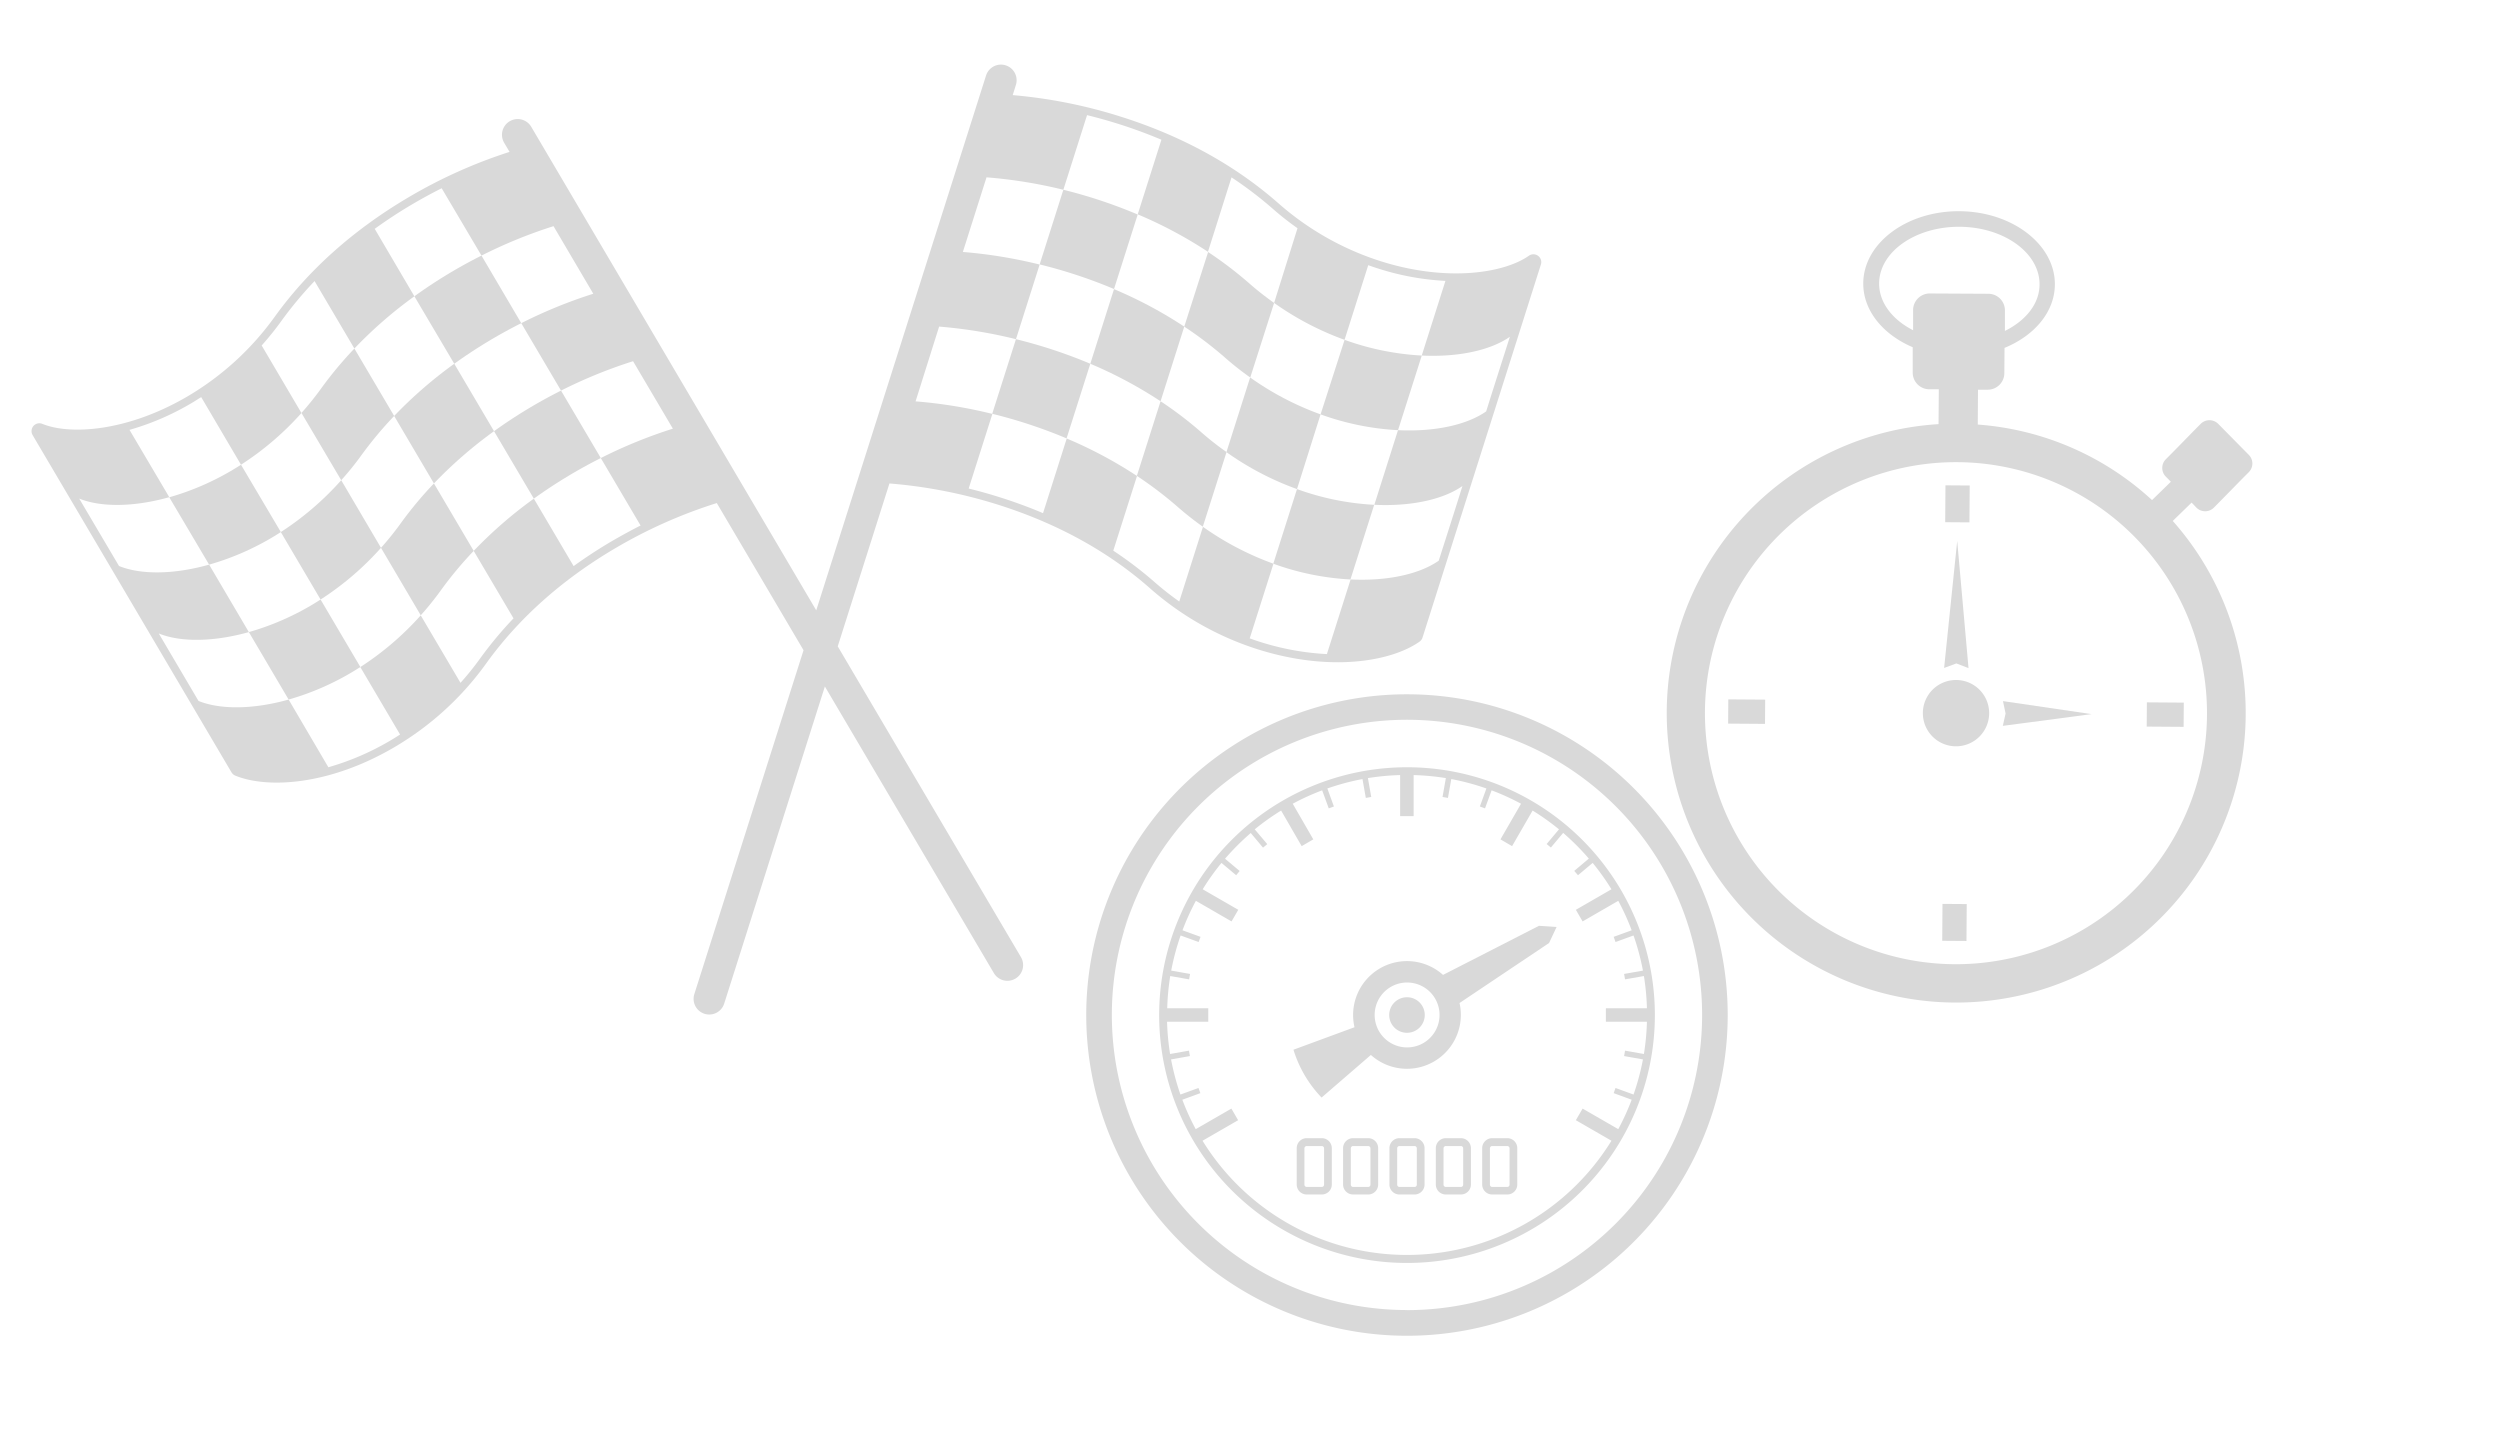 <svg id="Layer_1" data-name="Layer 1" xmlns="http://www.w3.org/2000/svg" viewBox="0 0 645.55 373.27"><defs><style>.cls-1{fill:#d9d9d9;}</style></defs><title>race background</title><path class="cls-1" d="M505.14,175.59a8.56,8.56,0,1,0,8.5,8.62A8.55,8.55,0,0,0,505.14,175.59Z"/><polygon class="cls-1" points="508.31 172.52 505.39 139.68 502.01 172.48 505.17 171.31 508.31 172.52"/><polygon class="cls-1" points="517.88 184.24 517.17 187.43 540.09 184.4 517.21 181.04 517.88 184.24"/><rect class="cls-1" x="556" y="179.77" width="6.26" height="9.53" transform="translate(370.58 742.32) rotate(-89.59)"/><rect class="cls-1" x="500.7" y="126.97" width="9.52" height="6.26" transform="translate(371.74 634.62) rotate(-89.59)"/><rect class="cls-1" x="499.92" y="235.07" width="9.53" height="6.26" transform="translate(262.88 741.16) rotate(-89.59)"/><rect class="cls-1" x="447.9" y="179" width="6.26" height="9.52" transform="translate(264.04 633.46) rotate(-89.59)"/><path class="cls-1" d="M567.16,131.08a3.18,3.18,0,0,0,4.51,0c2-2,7-7.16,9-9.14a3.17,3.17,0,0,0,0-4.5l-7.89-8a3.19,3.19,0,0,0-4.51,0c-2,2-7,7.17-9,9.14a3.19,3.19,0,0,0,0,4.51c.37.37.82.82,1.29,1.31l-4.86,4.73a74.39,74.39,0,0,0-45-19.5l.06-9,2.48,0a4.29,4.29,0,0,0,4.32-4.26l.05-6.54c7.68-3.14,12.95-9.25,13-16.34.07-10.35-11-18.85-24.61-18.95s-24.8,8.24-24.87,18.59c-.05,7.09,5.13,13.28,12.77,16.53l0,6.54a4.3,4.3,0,0,0,4.26,4.32l2.48,0-.07,9a74.75,74.75,0,1,0,60.48,25l4.87-4.74Zm-68.87-55.3A4.3,4.3,0,0,0,494,80l0,5.27c-5.32-2.71-8.81-7.13-8.77-12.12.06-8.13,9.4-14.67,20.82-14.59s20.66,6.76,20.6,14.89c0,5-3.59,9.36-8.94,12l0-5.27a4.28,4.28,0,0,0-4.25-4.32Zm71.6,108.83a64.82,64.82,0,1,1-64.35-65.27A64.82,64.82,0,0,1,569.89,184.61Z"/><path class="cls-1" d="M363.32,198.12a64,64,0,1,0,64,64A64,64,0,0,0,363.32,198.12ZM407.47,226l3.79-3.18a61.74,61.74,0,0,1,4.85,6.81l-9.19,5.3,1.74,3,9.21-5.32a62.2,62.2,0,0,1,3.46,7.61l-4.65,1.69.48,1.34,4.65-1.69a62.41,62.41,0,0,1,2.43,9.07l-4.87.86.25,1.4,4.87-.86a63.36,63.36,0,0,1,.78,8.32h-10.6v3.49h10.6a63.36,63.36,0,0,1-.78,8.32l-4.87-.86-.25,1.4,4.87.86a62.41,62.41,0,0,1-2.43,9.07l-4.65-1.69-.48,1.33,4.65,1.7a62.07,62.07,0,0,1-3.46,7.6l-9.21-5.31-1.74,3,9.19,5.3a62,62,0,0,1-105.59,0l9.19-5.3-1.74-3-9.21,5.31a62.07,62.07,0,0,1-3.46-7.6l4.66-1.7-.49-1.33-4.66,1.69a63.68,63.68,0,0,1-2.42-9.07l4.87-.86-.25-1.4-4.87.86a63.36,63.36,0,0,1-.78-8.32H312v-3.49h-10.6a63.36,63.36,0,0,1,.78-8.32l4.87.86.25-1.4-4.87-.86a62.41,62.41,0,0,1,2.43-9.07l4.65,1.69.49-1.34-4.66-1.69a62.2,62.2,0,0,1,3.46-7.61l9.21,5.32,1.74-3-9.19-5.3a61.74,61.74,0,0,1,4.85-6.81l3.79,3.18.91-1.09-3.78-3.17a64,64,0,0,1,6.64-6.64l3.17,3.78,1.09-.91L324,214.15a62.71,62.71,0,0,1,6.81-4.85l5.31,9.19,3-1.75-5.31-9.2a62.07,62.07,0,0,1,7.6-3.46l1.7,4.66,1.33-.49-1.69-4.65a62.41,62.41,0,0,1,9.07-2.43l.86,4.87,1.4-.25-.86-4.87a63.36,63.36,0,0,1,8.32-.78v10.6h3.49v-10.6a63.36,63.36,0,0,1,8.32.78l-.86,4.87,1.4.25.86-4.87a62.41,62.41,0,0,1,9.07,2.43l-1.69,4.65,1.33.49,1.7-4.66a62.07,62.07,0,0,1,7.6,3.46l-5.31,9.2,3,1.75,5.3-9.19a62.71,62.71,0,0,1,6.81,4.85l-3.18,3.79,1.09.91,3.17-3.78a63,63,0,0,1,6.63,6.64l-3.77,3.17Z"/><path class="cls-1" d="M363.32,179.28a82.82,82.82,0,1,0,82.81,82.81A82.82,82.82,0,0,0,363.32,179.28Zm0,159a76.21,76.21,0,1,1,76.2-76.21A76.21,76.21,0,0,1,363.32,338.3Z"/><path class="cls-1" d="M363.32,257.51a4.59,4.59,0,1,0,4.58,4.58A4.58,4.58,0,0,0,363.32,257.51Z"/><path class="cls-1" d="M372.62,251.74a13.92,13.92,0,0,0-22.86,13.51L334,271.06a30.8,30.8,0,0,0,7.26,12.35l12.73-11A13.92,13.92,0,0,0,376.88,259L400,243.5l1.94-4.13-4.55-.31Zm-5.05,17.58a8.38,8.38,0,1,1,3-11.48A8.39,8.39,0,0,1,367.57,269.32Z"/><path class="cls-1" d="M365.27,293.9h-3.91a2.59,2.59,0,0,0-2.58,2.58v9.38a2.58,2.58,0,0,0,2.58,2.58h3.91a2.58,2.58,0,0,0,2.58-2.58v-9.38A2.59,2.59,0,0,0,365.27,293.9Zm.58,12a.58.58,0,0,1-.58.59h-3.91a.58.58,0,0,1-.58-.59v-9.38a.59.59,0,0,1,.58-.59h3.91a.59.59,0,0,1,.58.59Z"/><path class="cls-1" d="M353.29,293.9h-3.9a2.59,2.59,0,0,0-2.58,2.58v9.38a2.58,2.58,0,0,0,2.58,2.58h3.9a2.57,2.57,0,0,0,2.58-2.58v-9.38A2.58,2.58,0,0,0,353.29,293.9Zm.59,12a.59.59,0,0,1-.59.59h-3.9a.58.58,0,0,1-.58-.59v-9.38a.59.59,0,0,1,.58-.59h3.9a.6.6,0,0,1,.59.59Z"/><path class="cls-1" d="M341.32,293.9h-3.9a2.58,2.58,0,0,0-2.58,2.58v9.38a2.57,2.57,0,0,0,2.58,2.58h3.9a2.58,2.58,0,0,0,2.58-2.58v-9.38A2.59,2.59,0,0,0,341.32,293.9Zm.58,12a.58.58,0,0,1-.58.59h-3.9a.59.59,0,0,1-.59-.59v-9.38a.6.6,0,0,1,.59-.59h3.9a.59.59,0,0,1,.58.59Z"/><path class="cls-1" d="M377.24,293.9h-3.9a2.58,2.58,0,0,0-2.58,2.58v9.38a2.57,2.57,0,0,0,2.58,2.58h3.9a2.58,2.58,0,0,0,2.58-2.58v-9.38A2.59,2.59,0,0,0,377.24,293.9Zm.58,12a.58.58,0,0,1-.58.59h-3.9a.59.59,0,0,1-.59-.59v-9.38a.6.6,0,0,1,.59-.59h3.9a.59.59,0,0,1,.58.59Z"/><path class="cls-1" d="M389.21,293.9h-3.9a2.59,2.59,0,0,0-2.58,2.58v9.38a2.58,2.58,0,0,0,2.58,2.58h3.9a2.57,2.57,0,0,0,2.58-2.58v-9.38A2.58,2.58,0,0,0,389.21,293.9Zm.59,12a.59.59,0,0,1-.59.59h-3.9a.58.58,0,0,1-.58-.59v-9.38a.59.59,0,0,1,.58-.59h3.9a.6.6,0,0,1,.59.59Z"/><path class="cls-1" d="M117.3,93.93a127.32,127.32,0,0,1,17.3-10.48L124.33,66A126.32,126.32,0,0,0,107,76.51Z"/><path class="cls-1" d="M93.19,117.73a98.73,98.73,0,0,1,8.59-10.32L91.51,90a99.77,99.77,0,0,0-8.59,10.32,76.89,76.89,0,0,1-5.08,6.31L88.11,124A76.49,76.49,0,0,0,93.19,117.73Z"/><path class="cls-1" d="M62.23,120a68.78,68.78,0,0,1-18.52,8.41L54,145.8a68.92,68.92,0,0,0,18.52-8.41Z"/><path class="cls-1" d="M72.51,137.39l10.27,17.42a75.89,75.89,0,0,0,15.6-13.35L88.11,124A75.89,75.89,0,0,1,72.51,137.39Z"/><path class="cls-1" d="M112.05,124.83a112.71,112.71,0,0,1,15.52-13.49L117.3,93.93a111.86,111.86,0,0,0-15.52,13.48Z"/><path class="cls-1" d="M64.26,163.22l10.27,17.42a68.92,68.92,0,0,0,18.52-8.41L82.78,154.81A68.92,68.92,0,0,1,64.26,163.22Z"/><path class="cls-1" d="M137.85,128.76a128.26,128.26,0,0,1,17.29-10.48l-10.27-17.42a128.34,128.34,0,0,0-17.3,10.48Z"/><path class="cls-1" d="M103.46,135.15a76.49,76.49,0,0,1-5.08,6.31l10.27,17.42a78.71,78.71,0,0,0,5.09-6.31,97.63,97.63,0,0,1,8.58-10.32l-10.27-17.42A100,100,0,0,0,103.46,135.15Z"/><path class="cls-1" d="M71,81.71a73.79,73.79,0,0,1-22.42,20.55c-15.52,9.16-30.4,10.15-37.65,7.19a2,2,0,0,0-1.79.13,2,2,0,0,0-.5.41,2.05,2.05,0,0,0-.22,2.36l51.36,87.09a2.08,2.08,0,0,0,1,.85c8.42,3.43,24.44,2.46,41.23-7.45a77.51,77.51,0,0,0,23.64-21.67c8.34-11.56,19.5-21.51,33.17-29.57a126.22,126.22,0,0,1,26.27-11.7l22.4,38L179.29,256.7a4,4,0,1,0,7.71,2.45l26-81.89,43.63,74a4,4,0,0,0,7-4.11l-47.31-80.25,13.35-42.06a127.22,127.22,0,0,1,28.22,5.54c15.12,4.8,28.22,12,38.93,21.41a77.56,77.56,0,0,0,27.88,15.85c18.59,5.9,34.41,3.27,41.85-1.95a2.09,2.09,0,0,0,.77-1.05L397.89,68.3a2,2,0,0,0-.74-2.25,1.86,1.86,0,0,0-.58-.29,2,2,0,0,0-1.77.27c-6.41,4.51-21.13,6.86-38.31,1.41a73.89,73.89,0,0,1-26.44-15c-11.13-9.77-24.71-17.25-40.37-22.23a128.76,128.76,0,0,0-28.18-5.65l.82-2.61a4,4,0,1,0-7.7-2.45l-43.85,138.1L137.18,32.75a4,4,0,0,0-7,4.11l1.4,2.36A128.75,128.75,0,0,0,105.4,51C91.24,59.37,79.67,69.7,71,81.71ZM242.5,84.33a125,125,0,0,1,19.84,3.25l6.12-19.27a125,125,0,0,0-19.83-3.25l6.11-19.27A124.46,124.46,0,0,1,274.58,49l6.12-19.27q4.08,1,8.37,2.35c3.55,1.13,7.18,2.46,10.83,4l-6.12,19.27a111.41,111.41,0,0,1,18.14,9.67L318,45.8a98.75,98.75,0,0,1,10.68,8.13,74.76,74.76,0,0,0,6.36,5L329,78.22a76.09,76.09,0,0,0,18.19,9.53l6.12-19.28c.87.32,1.75.62,2.62.89a68,68,0,0,0,17.31,3.17l-6.12,19.28c9.71.47,17.92-1.45,22.76-4.85-1.9,6-4,12.48-6.12,19.27-4.84,3.4-13.05,5.32-22.77,4.85l-6.11,19.27c9.7.47,17.91-1.45,22.75-4.85-2,6.43-4.09,12.9-6.12,19.28-4.84,3.4-13.05,5.32-22.76,4.85l-6.12,19.27a68.56,68.56,0,0,1-17.32-3.17c-.86-.27-1.73-.58-2.61-.89l6.13-19.28a75.92,75.92,0,0,1-18.2-9.52l-6.12,19.28a77,77,0,0,1-6.36-5,100.06,100.06,0,0,0-10.68-8.13l6.13-19.28a111.93,111.93,0,0,0-18.15-9.68l-6.12,19.28c-3.65-1.55-7.28-2.87-10.83-4-2.85-.91-5.65-1.69-8.37-2.36l6.12-19.27a123.41,123.41,0,0,0-19.83-3.24ZM114.05,48.61,124.33,66a124.44,124.44,0,0,1,18.6-7.6L153.2,75.85a124.87,124.87,0,0,0-18.6,7.6l10.27,17.41a125.15,125.15,0,0,1,18.6-7.59l10.28,17.42a124.79,124.79,0,0,0-18.61,7.59l10.27,17.42c-2.5,1.26-5,2.64-7.63,4.16-3.21,1.9-6.45,4-9.66,6.32l-10.27-17.42a112.11,112.11,0,0,0-15.53,13.49l10.28,17.42A99.65,99.65,0,0,0,124,170a75.1,75.1,0,0,1-5.09,6.32l-10.27-17.42a76.2,76.2,0,0,1-15.6,13.35l10.27,17.42c-.78.49-1.56,1-2.34,1.45a68.32,68.32,0,0,1-16.18,7L74.53,180.64c-9.36,2.63-17.79,2.58-23.27.36-3.39-5.77-6.85-11.62-10.26-17.43,5.47,2.24,13.9,2.27,23.26-.35L54,145.8c-9.36,2.63-17.79,2.59-23.27.35L20.45,128.74c5.47,2.23,13.91,2.27,23.26-.36L33.44,111a68.13,68.13,0,0,0,16.17-7c.79-.46,1.57-1,2.35-1.45L62.23,120a75.93,75.93,0,0,0,15.61-13.35L67.57,89.21a77.07,77.07,0,0,0,5.08-6.32,99.78,99.78,0,0,1,8.58-10.31L91.51,90A110.72,110.72,0,0,1,107,76.51L96.76,59.09c3.21-2.32,6.45-4.43,9.66-6.32C109,51.25,111.55,49.87,114.05,48.61Z"/><path class="cls-1" d="M293.78,55.39A127.84,127.84,0,0,0,274.58,49l-6.12,19.28a127.75,127.75,0,0,1,19.2,6.35Z"/><path class="cls-1" d="M316.48,92.48a77.12,77.12,0,0,0,6.36,5L329,78.22a76.81,76.81,0,0,1-6.36-5,101.18,101.18,0,0,0-10.68-8.14L305.8,84.34A98.55,98.55,0,0,1,316.48,92.48Z"/><path class="cls-1" d="M361,111.08l6.13-19.27a69.19,69.19,0,0,1-19.93-4.06L341,107A69.2,69.2,0,0,0,361,111.08Z"/><path class="cls-1" d="M334.91,126.29,341,107a75.73,75.73,0,0,1-18.19-9.53l-6.12,19.28A75.68,75.68,0,0,0,334.91,126.29Z"/><path class="cls-1" d="M305.8,84.34a111.48,111.48,0,0,0-18.14-9.68l-6.12,19.27a112.26,112.26,0,0,1,18.14,9.68Z"/><path class="cls-1" d="M328.79,145.56a68.89,68.89,0,0,0,19.92,4.07l6.13-19.28a68.86,68.86,0,0,1-19.93-4.06Z"/><path class="cls-1" d="M275.41,113.2l6.13-19.27a127.75,127.75,0,0,0-19.2-6.35l-6.13,19.27A128.14,128.14,0,0,1,275.41,113.2Z"/><path class="cls-1" d="M310.35,111.75a98.75,98.75,0,0,0-10.67-8.14l-6.12,19.27A100.06,100.06,0,0,1,304.23,131a78.52,78.52,0,0,0,6.36,5l6.13-19.27C314.56,115.23,312.43,113.57,310.35,111.75Z"/></svg>